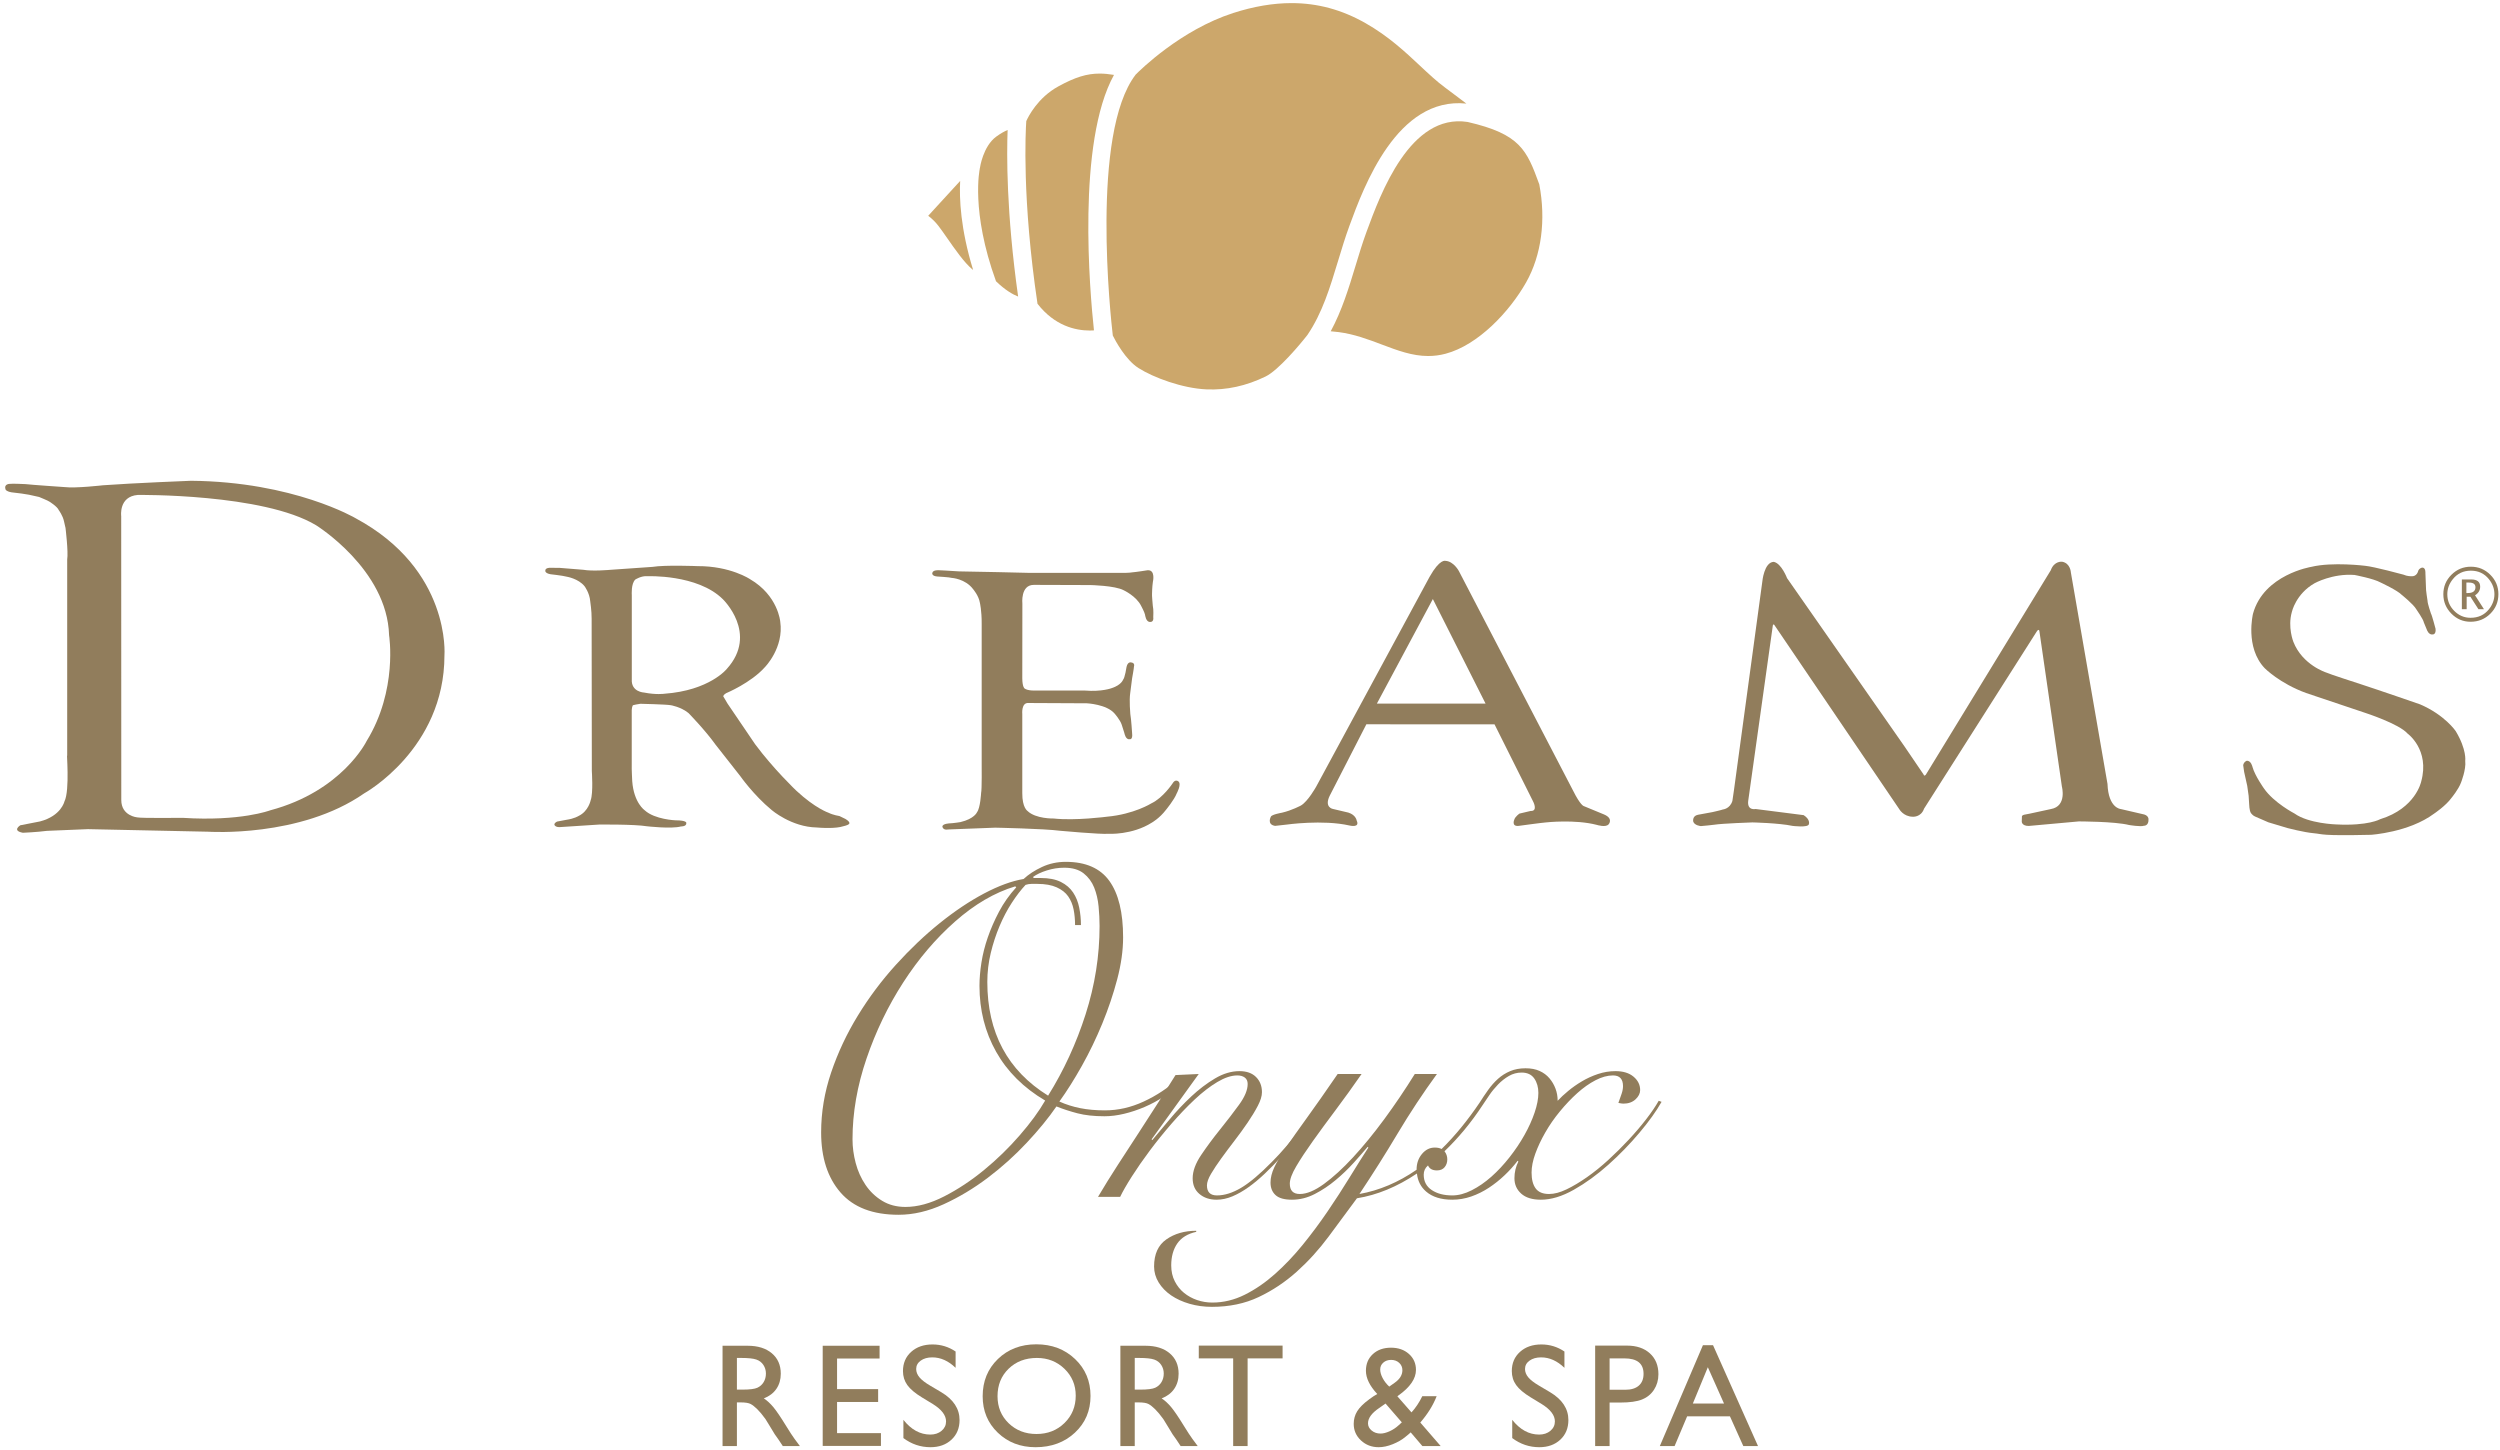 <svg xmlns="http://www.w3.org/2000/svg" width="476" height="276" viewBox="0 0 476 276" fill="none"><path d="M182.231 35.087C180.412 37.097 178.575 39.093 176.732 41.084C177.465 41.632 178.141 42.307 178.74 43.093C179.195 43.687 179.735 44.461 180.328 45.313C181.792 47.413 183.615 50.029 185.113 51.267C185.172 51.315 185.224 51.348 185.28 51.392C182.871 43.551 182.635 37.751 182.817 34.453C182.639 34.643 182.449 34.845 182.231 35.087" fill="#CCA76B"></path><path d="M186.584 31.947C186.577 32.005 186.551 32.056 186.537 32.115L186.553 32.117C186.535 32.199 184.791 40.188 189.639 53.553C191.376 55.231 192.817 56.06 193.852 56.463C191.591 40.403 191.675 29.273 191.853 24.749C191.279 24.991 190.556 25.376 189.692 26.007C187.16 27.859 186.591 31.907 186.584 31.947" fill="#CCA76B"></path><path d="M207.524 62.935C207.804 62.935 208.056 62.923 208.292 62.908C207.505 55.62 204.995 27.12 212.103 14.261C211.12 14.099 210.224 14.009 209.396 14.009C206.923 14.009 204.715 14.692 201.515 16.444C197.591 18.593 195.8 22.168 195.403 23.059C195.271 24.989 194.575 37.896 197.54 57.837C200.799 62.032 204.749 62.935 207.524 62.935" fill="#CCA76B"></path><path d="M263.079 65.592C266.065 66.72 268.887 67.785 271.927 67.785C273.055 67.785 274.141 67.643 275.252 67.347C281.468 65.691 287.428 59.325 290.581 53.753C293.503 48.581 294.371 41.861 293.081 35.105C290.695 28.565 289.479 25.535 279.425 23.22C268.503 21.539 262.88 36.811 260.181 44.159C259.405 46.271 258.727 48.515 258.071 50.681C256.808 54.855 255.497 59.139 253.369 63.077C253.86 63.117 254.36 63.164 254.891 63.233C257.855 63.62 260.511 64.623 263.079 65.592" fill="#CCA76B"></path><path d="M216.765 70.075C219.625 71.895 225.133 73.937 229.708 74.137C233.552 74.307 237.291 73.472 240.964 71.688C243.371 70.527 247.499 65.627 248.94 63.768C251.767 59.595 253.225 54.779 254.767 49.683C255.437 47.467 256.131 45.176 256.94 42.969C259.669 35.54 265.997 18.353 279.195 19.723C278.785 19.416 278.355 19.091 277.879 18.728C277.095 18.133 276.203 17.452 275.161 16.688C273.572 15.519 272.024 14.067 270.381 12.529C267.565 9.891 264.373 6.899 260.013 4.419C255.483 1.841 250.865 0.591 245.901 0.591C242.417 0.591 238.683 1.224 234.799 2.479C224.781 5.705 216.989 13.435 216.228 14.207C207.617 25.423 211.485 60.543 211.879 63.888C212.351 64.837 214.285 68.497 216.765 70.075" fill="#CCA76B"></path><path d="M469.6 112.917H469.857C470.347 112.917 470.715 112.824 470.957 112.64C471.203 112.455 471.325 112.177 471.325 111.805C471.325 111.511 471.223 111.289 471.017 111.143C470.812 110.995 470.505 110.921 470.095 110.921H469.6V112.917ZM468.737 115.991V110.327H470.519C471.085 110.327 471.513 110.444 471.799 110.673C472.083 110.905 472.224 111.251 472.224 111.712C472.224 112.051 472.143 112.359 471.977 112.632C471.815 112.904 471.571 113.141 471.247 113.344L472.948 115.991H471.891L470.365 113.617H469.653V115.991H468.737ZM470.392 117.628C471.857 117.628 473.02 117.092 473.881 116.017C474.587 115.144 474.939 114.183 474.939 113.135C474.939 112.099 474.587 111.141 473.881 110.267C473.02 109.193 471.876 108.656 470.453 108.656C469.029 108.656 467.888 109.193 467.025 110.267C466.32 111.141 465.968 112.101 465.968 113.141C465.968 114.365 466.404 115.416 467.273 116.301C468.149 117.185 469.189 117.628 470.392 117.628V117.628ZM470.392 118.383C468.976 118.383 467.759 117.868 466.74 116.835C465.721 115.803 465.212 114.572 465.212 113.141C465.212 111.693 465.725 110.459 466.751 109.436C467.776 108.413 469.011 107.9 470.453 107.9C471.896 107.9 473.132 108.413 474.156 109.436C475.183 110.459 475.695 111.691 475.695 113.128C475.695 114.595 475.181 115.836 474.153 116.856C473.125 117.876 471.871 118.383 470.392 118.383Z" fill="#917D5C"></path><path d="M196.117 109.079C196.117 109.079 184.377 108.791 182.596 108.791C182.596 108.791 180.205 108.647 179.917 108.628C179.631 108.611 178.784 108.575 178.784 108.575C178.784 108.575 177.597 108.467 177.508 109.113C177.508 109.113 177.364 109.672 178.425 109.763C178.425 109.763 180.888 109.905 181.212 110.031C181.212 110.031 183.783 110.175 185.276 112.171C185.276 112.171 186.353 113.412 186.569 114.761C186.569 114.761 186.929 116.252 186.912 118.769V145.543C186.912 145.543 186.965 150.413 186.804 150.972C186.804 150.972 186.66 153.813 186.029 154.639C186.029 154.639 185.545 155.897 182.865 156.528C182.865 156.528 181.536 156.743 180.907 156.761C180.907 156.761 179.432 156.796 179.432 157.389C179.432 157.389 179.523 158.128 180.528 157.931L189.483 157.588C189.483 157.588 198.707 157.768 201.871 158.181C201.871 158.181 209.548 158.883 211.041 158.756C211.041 158.756 215.553 159.027 219.329 156.617C219.329 156.617 220.768 155.808 221.989 154.208C221.989 154.208 223.591 152.267 224.039 151.08C224.039 151.08 225.028 149.3 224.364 148.779C224.364 148.779 223.771 148.256 223.249 149.173C223.249 149.173 221.433 151.925 219.203 152.967C219.203 152.967 215.931 155.035 210.753 155.501C210.753 155.501 204.765 156.293 200.612 155.844C200.612 155.844 197.195 155.935 195.632 154.405C195.632 154.405 194.625 153.776 194.643 151.027V135.957C194.643 135.957 194.409 133.711 195.865 133.853L206.941 133.908C206.941 133.908 210.699 134.088 212.209 135.851C212.209 135.851 213.288 137.072 213.576 137.989L214.079 139.572C214.079 139.572 214.312 140.901 215.085 140.741C215.085 140.741 215.715 140.921 215.553 139.591C215.553 139.591 215.392 136.964 215.212 135.94C215.212 135.94 214.977 133.387 215.193 131.967L215.553 129.161C215.553 129.161 215.931 127.076 215.913 126.86C215.913 126.86 216.167 126.181 215.293 126.116C215.293 126.116 214.708 125.996 214.493 126.987C214.493 126.987 214.187 129.052 213.827 129.432C213.827 129.432 213.503 130.42 211.688 131.013C211.688 131.013 209.817 131.751 206.563 131.481H197.141C197.141 131.481 195.651 131.552 195.056 131.067C195.056 131.067 194.66 130.797 194.643 129.144L194.66 114.939C194.66 114.939 194.265 111.361 196.836 111.361L207.624 111.397C207.624 111.397 212.299 111.488 213.953 112.385C213.953 112.385 216.363 113.501 217.279 115.372C217.279 115.372 217.927 116.576 218.016 117.044C218.016 117.044 218.163 118.459 218.979 118.416C218.979 118.416 219.724 118.517 219.58 117.492C219.58 117.492 219.671 116.091 219.491 115.317C219.491 115.317 219.295 113.205 219.347 113.011C219.347 113.011 219.365 111.757 219.509 110.785C219.509 110.785 220.061 108.495 218.519 108.571C218.519 108.571 216.236 108.935 215.607 108.971C215.607 108.971 215.068 109.097 213.379 109.079H196.117" fill="#917D5C"></path><path d="M120.295 129.311C120.127 131.777 122.648 131.864 122.648 131.864C124.945 132.317 126.476 132.091 126.476 132.091C135.128 131.465 138.389 127.355 138.389 127.355C144.456 120.632 137.623 114.081 137.623 114.081C132.772 109.287 123.216 109.713 123.216 109.713C122.139 109.6 120.975 110.336 120.975 110.336C120.125 111.103 120.295 113.287 120.295 113.287V129.311ZM116.211 108.493C117.648 108.385 124.213 107.935 124.213 107.935C126.659 107.539 132.808 107.791 132.808 107.791C139.065 107.755 142.805 110.271 142.805 110.271C148.163 113.4 148.559 118.363 148.559 118.363C149.28 123.327 145.648 127.013 145.648 127.013C142.983 130.02 138.275 131.975 138.275 131.975C137.424 132.488 137.807 132.745 137.807 132.745L138.527 133.969L143.776 141.701C147.3 146.447 151.621 150.549 151.621 150.549C155.24 153.917 157.744 154.745 157.744 154.745C158.644 155.195 159.835 155.377 159.835 155.377L160.985 155.935C162.173 156.656 161.58 156.943 161.58 156.943C161.383 157.143 160.481 157.339 160.481 157.339C159.831 157.548 158.907 157.624 158.031 157.643C156.715 157.667 155.511 157.553 155.511 157.553C150.681 157.464 146.917 154.223 146.917 154.223C143.459 151.361 140.94 147.76 140.94 147.76L136.239 141.781C134.276 139.025 131.108 135.784 131.108 135.784C129.648 134.577 127.723 134.272 127.723 134.272C126.857 134.111 121.923 134 121.923 134C121.508 134.036 120.589 134.255 120.589 134.255C120.336 134.272 120.283 135.189 120.283 135.189V145.652C120.247 146.284 120.375 148.731 120.375 148.731C120.68 152.891 122.769 154.295 122.769 154.295C124.696 156.044 128.621 156.188 128.621 156.188C130.801 156.188 130.676 156.691 130.676 156.691C130.747 157.392 129.667 157.357 129.667 157.357C127.795 157.86 123.167 157.321 123.167 157.321C120.825 156.925 114.071 156.996 114.071 156.996L106.851 157.464C105.68 157.608 105.553 157.015 105.553 157.015C105.553 156.619 106.095 156.421 106.095 156.421L107.805 156.099C109.353 155.881 110.164 155.359 110.164 155.359C112.056 154.46 112.468 152.352 112.468 152.352C112.975 151.021 112.685 146.805 112.685 146.805L112.648 117.815C112.667 116.392 112.379 114.484 112.379 114.484C112.252 112.863 111.299 111.62 111.299 111.62C110.129 110.157 107.895 109.8 107.895 109.8C107.211 109.601 104.797 109.332 104.797 109.332C103.752 109.135 103.825 108.684 103.825 108.684C103.788 108.089 104.691 108.107 104.691 108.107L106.58 108.125L111.045 108.485C112.807 108.807 116.211 108.493 116.211 108.493" fill="#917D5C"></path><path d="M428.877 146.041C428.877 146.041 428.619 144.767 427.759 144.853C427.759 144.853 427.203 145.065 427.103 145.697L427.285 146.977L427.876 149.64L428.139 151.509L428.24 153.113C428.24 153.113 428.261 154.353 428.585 154.821C428.585 154.821 428.972 155.329 429.38 155.473L431.9 156.569L435.557 157.667C435.557 157.667 438.667 158.48 440.517 158.643C442.367 158.804 441.595 159.171 451.432 158.947C451.432 158.947 458.648 158.5 463.468 154.905C463.468 154.905 465.679 153.439 466.799 151.873C466.799 151.873 468.08 150.328 468.568 149.027C468.568 149.027 469.583 146.505 469.379 144.88C469.379 144.88 469.705 142.768 467.571 139.212C467.571 139.212 465.519 136.141 460.781 134.108C460.781 134.108 453.099 131.447 449.48 130.268C449.48 130.268 443.364 128.295 442.917 128.051C442.917 128.051 438.383 126.628 436.655 122.196C436.655 122.196 435.537 119.412 436.372 116.505C436.372 116.505 437.123 113.091 440.681 111.057C440.681 111.057 444.095 109.149 448.303 109.473C448.303 109.473 451.941 110.163 453.24 110.895C453.24 110.895 456.492 112.399 457.329 113.293C457.329 113.293 459.521 115.043 460.071 116.017C460.071 116.017 461.432 117.968 461.493 118.497L462.091 119.947C462.091 119.947 462.429 120.956 463.241 120.793C463.241 120.793 463.853 120.793 463.728 119.716C463.728 119.716 463.016 117.013 462.856 116.829C462.856 116.829 462.184 114.879 462.204 114.392C462.204 114.392 461.847 112.16 461.903 111.823L461.797 109.087C461.797 109.087 461.88 108.069 461.211 108.069C461.211 108.069 460.721 108.091 460.436 108.659C460.436 108.659 460.233 109.839 459.056 109.717C459.056 109.717 458.344 109.736 457.611 109.411C457.611 109.411 452.047 107.891 450.319 107.728C450.319 107.728 444.095 106.952 440.072 107.929C440.072 107.929 431.003 109.391 428.968 116.865C428.968 116.865 427.409 123.249 431.195 127.221C431.195 127.221 434.029 130.107 439.089 131.952L450.345 135.733C450.345 135.733 456.777 137.816 458.385 139.66C458.385 139.66 462.689 142.733 460.988 148.833C460.988 148.833 459.951 153.896 453.183 155.976C453.183 155.976 450.924 157.287 444.811 156.971C444.811 156.971 439.563 156.825 436.867 154.888C436.867 154.888 432.941 152.851 431.049 150.108C431.049 150.108 429.348 147.724 428.877 146.041" fill="#917D5C"></path><path d="M23.093 152.328C23.093 155.361 26.124 155.628 26.124 155.628C26.836 155.807 34.772 155.716 34.772 155.716C45.824 156.431 51.44 154.289 51.44 154.289C65.167 150.635 69.803 141.099 69.803 141.099C75.775 131.381 74.081 120.952 74.081 120.952C73.724 108.384 60.175 100.004 60.175 100.004C50.103 93.944 26.228 94.237 26.228 94.237C22.568 94.541 23.077 98.269 23.077 98.269L23.093 152.328ZM12.449 100.421L12.192 99.285C11.967 98.167 11.193 97.135 11.193 97.135C10.901 96.429 9.42 95.517 9.42 95.517C9.249 95.361 7.443 94.623 7.443 94.623L5.497 94.193L4.087 93.968L2.2 93.739C2.2 93.739 2.952 93.831 2.2 93.739C1.448 93.648 1.101 93.285 1.101 93.285C0.597 92.075 1.936 92.125 1.936 92.125C2.239 92.049 4.863 92.176 4.863 92.176C5.873 92.303 12.304 92.741 12.304 92.741C14.364 92.999 19.604 92.397 19.604 92.397C25.444 91.968 36.352 91.54 36.352 91.54C55.935 91.712 67.703 98.667 67.703 98.667C85.911 108.46 84.623 124.779 84.623 124.779C84.623 142.644 69.335 151.061 69.335 151.061C57.137 159.564 39.643 158.357 39.643 158.357L16.745 157.869C15.605 157.909 8.921 158.195 8.921 158.195C7.129 158.437 4.359 158.56 4.359 158.56C2.199 158.153 3.871 157.133 3.871 157.133L7.619 156.401C11.652 155.343 12.263 152.612 12.263 152.612C13.351 150.504 12.604 142.667 12.793 143.975V106.535C13.037 105.108 12.468 100.463 12.468 100.463" fill="#917D5C"></path><path d="M262.161 133.96H282.849L272.816 114.056L262.161 133.96ZM272.189 109.839C274.151 106.337 275.216 106.788 275.216 106.788C276.776 106.859 277.769 108.727 277.769 108.727L299.572 150.649C300.872 153.253 301.511 153.464 301.511 153.464L305.413 155.073C307.235 155.853 306.309 156.916 306.309 156.916C305.789 157.627 304.04 157.06 304.04 157.06C299.855 155.972 294.369 156.587 294.369 156.587C293.637 156.633 289.143 157.249 289.143 157.249C287.724 157.389 288.316 156.067 288.316 156.067C288.481 155.476 289.309 154.907 289.309 154.907L291.413 154.411C292.949 154.483 291.863 152.519 291.863 152.519L284.559 137.916L260.155 137.905L253.181 151.501C252.069 153.771 253.817 154.031 253.817 154.031L256.727 154.717C258.171 155.167 258.311 156.231 258.311 156.231C258.997 157.697 256.94 157.176 256.94 157.176C251.857 156.017 244.903 157.011 244.903 157.011C244.288 157.083 242.776 157.247 242.776 157.247C241.144 156.985 241.972 155.497 241.972 155.497C242.137 155.071 244.076 154.74 244.076 154.74C245.944 154.316 247.695 153.371 247.695 153.371C249.043 152.588 250.601 149.776 250.601 149.776L272.189 109.839" fill="#917D5C"></path><path d="M337.723 106.975C335.875 107.04 335.545 110.736 335.545 110.736L330.155 150.38L329.847 152.492C329.385 154.012 328.043 154.123 328.043 154.123C327.803 154.232 326.04 154.628 326.04 154.628L323.289 155.133C322.168 155.353 322.388 156.411 322.388 156.411C322.609 157.179 323.841 157.289 323.841 157.289C324.193 157.289 326.416 157.025 326.416 157.025C327.889 156.784 333.652 156.587 333.652 156.587C333.652 156.587 338.713 156.696 341.288 157.247C341.288 157.247 344.303 157.643 344.412 156.916C344.412 156.916 344.741 156.06 343.42 155.203L334.268 154.035C334.268 154.035 332.619 154.408 332.861 152.472L337.548 119.076C337.548 119.076 337.639 118.729 337.836 118.997L361.613 154.051C361.613 154.051 362.397 155.469 364.157 155.504C364.157 155.504 365.749 155.668 366.344 153.965L387.865 120.125C387.865 120.125 388.207 119.7 388.295 120.125L392.584 149.763C392.584 149.763 393.591 153.501 390.499 154.043L386.435 154.923L385.411 155.12C385.411 155.12 385.104 155.193 384.979 155.372L384.943 156.415C384.943 156.415 384.907 157.261 386.273 157.261L395.803 156.397C395.803 156.397 402.671 156.397 405.367 157.08C405.367 157.08 407.579 157.457 408.208 157.223C408.208 157.223 409.161 157.277 409.072 155.929C409.072 155.929 409.089 155.353 408.281 155.084L403.804 154.043C403.804 154.043 401.431 153.916 401.268 149.259L394.292 108.984C394.292 108.984 394.211 107.237 392.633 106.953C392.633 106.953 391.128 106.744 390.468 108.579L366.691 147.48C366.691 147.48 366.381 147.931 366.235 147.44L362.576 142.061L340.255 110.079C340.255 110.079 339.191 107.268 337.723 106.975" fill="#917D5C"></path><path d="M204.692 176.135C204.692 175.077 204.599 174.081 204.412 173.148C204.225 172.213 203.883 171.389 203.385 170.673C202.887 169.959 202.156 169.383 201.192 168.947C200.227 168.512 198.999 168.293 197.505 168.293C197.193 168.293 196.82 168.293 196.385 168.293C196.012 168.293 195.639 168.357 195.265 168.481C194.393 169.415 193.523 170.549 192.652 171.887C191.78 173.225 191.003 174.704 190.319 176.321C189.633 177.939 189.073 179.651 188.639 181.453C188.203 183.26 187.985 185.095 187.985 186.96C187.985 196.605 191.843 203.824 199.559 208.613C202.545 203.824 204.925 198.659 206.699 193.12C208.472 187.584 209.359 181.984 209.359 176.321C209.359 175.14 209.296 173.893 209.172 172.588C209.047 171.28 208.767 170.084 208.332 168.993C207.896 167.907 207.227 167.003 206.325 166.287C205.423 165.573 204.193 165.213 202.639 165.213C201.519 165.213 200.413 165.385 199.325 165.727C198.236 166.069 197.349 166.489 196.665 166.988L196.852 167.173H198.159C199.713 167.173 200.989 167.424 201.985 167.921C202.98 168.42 203.759 169.088 204.319 169.928C204.879 170.768 205.267 171.732 205.485 172.821C205.703 173.911 205.812 175.013 205.812 176.135H204.692ZM162.319 216.921C162.319 218.415 162.52 219.924 162.925 221.447C163.329 222.973 163.952 224.357 164.792 225.601C165.632 226.845 166.689 227.857 167.965 228.635C169.24 229.413 170.719 229.801 172.399 229.801C174.7 229.801 177.159 229.133 179.772 227.793C182.385 226.456 184.92 224.776 187.379 222.755C189.836 220.732 192.092 218.54 194.145 216.173C196.199 213.811 197.816 211.601 198.999 209.547C194.892 207.12 191.78 204.027 189.665 200.261C187.549 196.496 186.492 192.313 186.492 187.708C186.492 186.339 186.616 184.861 186.865 183.273C187.113 181.688 187.519 180.087 188.079 178.468C188.639 176.849 189.353 175.216 190.225 173.567C191.096 171.92 192.185 170.379 193.492 168.947L193.305 168.761C189.385 169.943 185.573 172.167 181.872 175.435C178.169 178.701 174.872 182.573 171.979 187.053C169.085 191.535 166.752 196.373 164.979 201.567C163.205 206.764 162.319 211.88 162.319 216.921V216.921ZM224.945 206C224.012 206.996 222.939 207.899 221.725 208.708C220.512 209.516 219.252 210.201 217.945 210.761C216.639 211.321 215.332 211.757 214.025 212.067C212.719 212.38 211.473 212.535 210.292 212.535C208.3 212.535 206.589 212.347 205.159 211.975C203.727 211.601 202.389 211.165 201.145 210.667C199.652 212.845 197.769 215.148 195.499 217.573C193.227 220 190.753 222.225 188.079 224.248C185.403 226.269 182.603 227.949 179.679 229.287C176.753 230.624 173.892 231.293 171.092 231.293C166.176 231.293 162.489 229.88 160.032 227.047C157.573 224.216 156.345 220.407 156.345 215.613C156.345 211.757 156.983 207.945 158.259 204.18C159.533 200.417 161.229 196.808 163.345 193.355C165.46 189.9 167.872 186.68 170.579 183.695C173.285 180.708 176.069 178.063 178.932 175.761C181.793 173.459 184.609 171.577 187.379 170.113C190.147 168.653 192.652 167.733 194.892 167.361C195.825 166.489 196.992 165.727 198.392 165.073C199.792 164.421 201.3 164.095 202.919 164.095C206.713 164.095 209.483 165.308 211.225 167.733C212.967 170.16 213.839 173.74 213.839 178.468C213.839 180.956 213.465 183.616 212.719 186.447C211.972 189.279 211.023 192.095 209.872 194.893C208.72 197.695 207.429 200.371 205.999 202.921C204.567 205.473 203.136 207.744 201.705 209.733C202.949 210.293 204.272 210.713 205.672 210.993C207.072 211.273 208.643 211.415 210.385 211.415C212.873 211.415 215.332 210.855 217.759 209.733C220.185 208.613 222.393 207.153 224.385 205.347L224.945 206" fill="#917D5C"></path><path d="M228.239 204.489L219.263 216.933L219.399 217.068C220.351 215.936 221.461 214.609 222.731 213.091C224 211.572 225.36 210.133 226.811 208.772C228.261 207.413 229.769 206.269 231.333 205.339C232.896 204.411 234.449 203.944 235.991 203.944C237.352 203.944 238.405 204.319 239.152 205.067C239.901 205.815 240.275 206.777 240.275 207.956C240.275 208.683 240.013 209.544 239.493 210.541C238.972 211.539 238.325 212.604 237.555 213.736C236.784 214.871 235.945 216.027 235.039 217.205C234.132 218.384 233.293 219.505 232.523 220.571C231.751 221.636 231.105 222.611 230.584 223.495C230.063 224.379 229.803 225.116 229.803 225.705C229.803 226.975 230.437 227.608 231.707 227.608C233.157 227.608 234.699 227.121 236.331 226.147C237.964 225.172 239.912 223.529 242.179 221.216C243.084 220.311 244.004 219.313 244.933 218.224C245.861 217.137 246.757 216.06 247.619 214.995C248.479 213.931 249.261 212.921 249.965 211.969C250.667 211.016 251.223 210.224 251.632 209.589L252.107 209.861C251.199 211.22 250.032 212.841 248.605 214.723C247.177 216.604 245.624 218.452 243.947 220.265C242.949 221.352 241.929 222.396 240.887 223.392C239.844 224.389 238.801 225.263 237.759 226.011C236.716 226.759 235.685 227.348 234.665 227.779C233.644 228.209 232.636 228.425 231.639 228.425C230.324 228.425 229.235 228.061 228.375 227.336C227.513 226.612 227.083 225.613 227.083 224.344C227.083 222.985 227.627 221.5 228.715 219.891C229.803 218.281 231.003 216.66 232.319 215.029C233.633 213.396 234.835 211.832 235.923 210.336C237.011 208.84 237.555 207.527 237.555 206.392C237.555 205.848 237.373 205.44 237.011 205.168C236.647 204.896 236.172 204.761 235.584 204.761C234.449 204.761 233.179 205.18 231.775 206.019C230.369 206.859 228.929 207.968 227.456 209.351C225.983 210.733 224.509 212.275 223.036 213.975C221.563 215.675 220.192 217.375 218.923 219.075C217.653 220.775 216.52 222.407 215.523 223.971C214.525 225.535 213.777 226.839 213.279 227.88H209.063C210.243 225.885 211.5 223.859 212.836 221.795C214.173 219.732 215.5 217.692 216.815 215.675C218.129 213.657 219.387 211.709 220.588 209.827C221.789 207.945 222.867 206.235 223.819 204.693L228.239 204.489" fill="#917D5C"></path><path d="M287.396 220.367C286.308 221.751 285.163 222.975 283.963 224.039C282.76 225.104 281.515 225.967 280.223 226.623C278.931 227.28 277.695 227.608 276.517 227.608C274.929 227.608 273.627 227.269 272.607 226.589C271.585 225.909 271.077 224.935 271.077 223.664C271.077 222.961 271.339 222.388 271.851 221.939C271.864 221.928 271.88 221.916 271.896 221.903C272.169 222.533 272.736 222.848 273.592 222.848C274.227 222.848 274.715 222.645 275.055 222.236C275.395 221.828 275.565 221.329 275.565 220.74C275.565 220.159 275.384 219.647 275.032 219.197C277.659 216.689 280.123 213.725 282.297 210.404C282.659 209.861 283.079 209.237 283.555 208.535C284.029 207.832 284.584 207.153 285.22 206.495C285.855 205.837 286.547 205.293 287.295 204.863C288.043 204.433 288.847 204.216 289.708 204.216C290.797 204.216 291.6 204.591 292.123 205.339C292.643 206.087 292.905 207.004 292.905 208.093C292.905 209.18 292.667 210.428 292.191 211.832C291.715 213.239 291.069 214.665 290.252 216.116C289.436 217.568 288.484 218.985 287.396 220.367V220.367ZM315.82 209.589C315.232 210.632 314.437 211.799 313.44 213.091C312.443 214.383 311.333 215.687 310.109 217C308.885 218.316 307.593 219.597 306.232 220.843C304.872 222.091 303.513 223.189 302.153 224.141C300.792 225.093 299.5 225.864 298.276 226.452C297.052 227.043 295.941 227.336 294.944 227.336C293.765 227.336 292.916 226.987 292.395 226.283C291.872 225.58 291.612 224.572 291.612 223.257C291.612 222.168 291.851 220.968 292.327 219.653C292.803 218.339 293.436 216.991 294.231 215.607C295.024 214.224 295.953 212.887 297.019 211.595C298.084 210.303 299.183 209.147 300.317 208.127C301.451 207.107 302.604 206.291 303.784 205.679C304.964 205.067 306.073 204.761 307.117 204.761C308.385 204.761 309.021 205.44 309.021 206.801C309.021 207.255 308.929 207.743 308.751 208.263C308.568 208.784 308.361 209.363 308.139 209.996C308.588 210.088 308.907 210.133 309.088 210.133C310.041 210.133 310.809 209.861 311.401 209.317C311.989 208.772 312.284 208.184 312.284 207.548C312.284 206.552 311.864 205.703 311.027 204.999C310.188 204.296 309.044 203.944 307.593 203.944C306.459 203.944 305.349 204.127 304.26 204.489C303.172 204.852 302.153 205.317 301.2 205.883C300.249 206.449 299.375 207.061 298.583 207.719C297.789 208.377 297.121 209 296.577 209.589C296.577 208.772 296.44 208.001 296.168 207.276C295.896 206.552 295.511 205.895 295.013 205.305C294.513 204.716 293.891 204.251 293.141 203.911C292.395 203.571 291.499 203.4 290.457 203.4C289.368 203.4 288.393 203.583 287.532 203.944C286.671 204.308 285.901 204.795 285.22 205.407C284.54 206.019 283.917 206.721 283.351 207.515C282.783 208.308 282.228 209.136 281.685 209.996C279.527 213.185 277.105 216.201 274.481 218.767C274.139 218.593 273.715 218.496 273.185 218.496C272.233 218.496 271.417 218.904 270.737 219.72C270.056 220.537 269.716 221.535 269.716 222.713C269.716 222.716 269.717 222.72 269.717 222.724C266.239 225.123 262.612 226.661 258.837 227.336C261.376 223.529 263.803 219.687 266.113 215.811C268.425 211.935 270.917 208.16 273.593 204.489H269.377C267.519 207.481 265.581 210.348 263.564 213.091C261.545 215.833 259.563 218.259 257.613 220.367C255.664 222.475 253.816 224.164 252.072 225.433C250.325 226.703 248.796 227.336 247.481 227.336C246.212 227.336 245.579 226.68 245.579 225.365C245.579 224.548 245.985 223.449 246.803 222.067C247.617 220.684 248.672 219.087 249.964 217.272C251.255 215.46 252.717 213.465 254.351 211.288C255.981 209.112 257.613 206.847 259.247 204.489H254.691C252.421 207.799 250.484 210.564 248.876 212.784C247.265 215.007 245.94 216.888 244.897 218.429C243.855 219.971 243.096 221.251 242.62 222.271C242.143 223.291 241.907 224.255 241.907 225.16C241.907 226.157 242.224 226.952 242.859 227.541C243.492 228.129 244.533 228.425 245.985 228.425C247.481 228.425 248.932 228.061 250.337 227.336C251.743 226.612 253.068 225.728 254.315 224.684C255.563 223.643 256.705 222.543 257.751 221.387C258.792 220.231 259.676 219.221 260.403 218.361L260.537 218.496C259.449 220.175 258.259 222.067 256.968 224.175C255.676 226.283 254.281 228.436 252.785 230.635C251.291 232.832 249.701 234.963 248.027 237.027C246.348 239.089 244.591 240.936 242.755 242.568C240.919 244.201 239.005 245.515 237.009 246.512C235.015 247.509 232.952 248.008 230.821 248.008C229.825 248.008 228.861 247.849 227.932 247.533C227.003 247.215 226.175 246.761 225.449 246.172C224.724 245.583 224.135 244.847 223.681 243.963C223.228 243.079 223.001 242.069 223.001 240.936C223.001 239.26 223.388 237.865 224.157 236.755C224.929 235.644 226.129 234.907 227.761 234.545V234.34C225.541 234.34 223.647 234.884 222.084 235.973C220.52 237.06 219.737 238.783 219.737 241.141C219.737 242.228 220.032 243.249 220.621 244.201C221.211 245.153 222.004 245.969 223.001 246.649C224 247.328 225.167 247.861 226.503 248.247C227.841 248.631 229.257 248.824 230.753 248.824C234.063 248.824 237.032 248.201 239.661 246.955C242.292 245.708 244.704 244.099 246.904 242.127C249.101 240.155 251.12 237.933 252.956 235.463C254.792 232.991 256.593 230.555 258.361 228.153C262.215 227.539 266.023 225.959 269.783 223.435C269.932 224.82 270.493 225.971 271.519 226.861C272.72 227.903 274.385 228.425 276.517 228.425C277.741 228.425 278.941 228.22 280.121 227.813C281.299 227.404 282.42 226.849 283.487 226.147C284.551 225.444 285.548 224.651 286.477 223.767C287.408 222.883 288.235 221.965 288.961 221.012L289.096 221.149C288.597 222.147 288.349 223.212 288.349 224.344C288.349 225.524 288.779 226.497 289.64 227.269C290.501 228.04 291.749 228.425 293.38 228.425C295.329 228.425 297.427 227.791 299.671 226.521C301.915 225.252 304.101 223.664 306.232 221.761C308.361 219.857 310.336 217.828 312.148 215.675C313.961 213.523 315.367 211.56 316.364 209.792L315.82 209.589" fill="#917D5C"></path><path d="M141.128 258.553H140.307V264.584H141.347C142.732 264.584 143.681 264.465 144.196 264.228C144.712 263.991 145.113 263.633 145.4 263.156C145.688 262.676 145.831 262.132 145.831 261.521C145.831 260.92 145.671 260.376 145.352 259.887C145.033 259.4 144.584 259.056 144.005 258.856C143.427 258.656 142.468 258.553 141.128 258.553V258.553ZM137.573 275.329V256.231H142.359C144.291 256.231 145.824 256.709 146.959 257.665C148.093 258.623 148.661 259.917 148.661 261.548C148.661 262.66 148.383 263.623 147.827 264.435C147.271 265.245 146.473 265.851 145.435 266.252C146.045 266.653 146.641 267.2 147.225 267.892C147.808 268.585 148.629 269.793 149.687 271.515C150.352 272.601 150.885 273.416 151.285 273.963L152.297 275.329H149.044L148.211 274.072C148.184 274.027 148.129 273.948 148.047 273.839L147.515 273.087L146.668 271.692L145.753 270.2C145.189 269.416 144.671 268.792 144.201 268.327C143.732 267.864 143.307 267.529 142.928 267.324C142.549 267.12 141.913 267.017 141.019 267.017H140.307V275.329H137.573" fill="#917D5C"></path><path d="M156.643 256.231H167.472V258.663H159.377V264.489H167.197V266.936H159.377V272.869H167.731V275.303H156.643V256.231" fill="#917D5C"></path><path d="M177.613 267.327L175.535 266.064C174.232 265.269 173.304 264.487 172.752 263.715C172.201 262.945 171.925 262.059 171.925 261.056C171.925 259.552 172.447 258.331 173.491 257.392C174.535 256.453 175.891 255.984 177.559 255.984C179.153 255.984 180.616 256.432 181.947 257.327V260.432C180.571 259.107 179.089 258.444 177.504 258.444C176.611 258.444 175.877 258.652 175.303 259.064C174.728 259.479 174.441 260.007 174.441 260.652C174.441 261.223 174.653 261.76 175.076 262.259C175.499 262.759 176.179 263.281 177.116 263.831L179.205 265.067C181.535 266.459 182.699 268.229 182.699 270.38C182.699 271.912 182.187 273.156 181.161 274.113C180.136 275.069 178.803 275.548 177.163 275.548C175.276 275.548 173.557 274.969 172.008 273.809V270.336C173.484 272.208 175.193 273.143 177.135 273.143C177.992 273.143 178.704 272.904 179.275 272.428C179.844 271.951 180.129 271.353 180.129 270.636C180.129 269.473 179.291 268.371 177.613 267.327" fill="#917D5C"></path><path d="M197.429 258.553C195.243 258.553 193.447 259.239 192.04 260.605C190.633 261.973 189.929 263.717 189.929 265.841C189.929 267.901 190.636 269.615 192.047 270.983C193.459 272.349 195.225 273.033 197.347 273.033C199.477 273.033 201.255 272.335 202.68 270.941C204.105 269.547 204.819 267.811 204.819 265.732C204.819 263.709 204.105 262.007 202.68 260.625C201.255 259.245 199.504 258.553 197.429 258.553V258.553ZM197.32 255.957C200.271 255.957 202.727 256.891 204.691 258.76C206.653 260.628 207.635 262.971 207.635 265.787C207.635 268.603 206.644 270.935 204.663 272.78C202.681 274.625 200.184 275.548 197.169 275.548C194.291 275.548 191.892 274.625 189.976 272.78C188.057 270.935 187.1 268.621 187.1 265.841C187.1 262.989 188.065 260.628 189.996 258.76C191.927 256.891 194.368 255.957 197.32 255.957" fill="#917D5C"></path><path d="M216.875 258.553H216.055V264.584H217.093C218.479 264.584 219.429 264.465 219.944 264.228C220.459 263.991 220.861 263.633 221.147 263.156C221.435 262.676 221.579 262.132 221.579 261.521C221.579 260.92 221.419 260.376 221.1 259.887C220.78 259.4 220.332 259.056 219.752 258.856C219.173 258.656 218.215 258.553 216.875 258.553V258.553ZM213.32 275.329V256.231H218.105C220.037 256.231 221.572 256.709 222.705 257.665C223.841 258.623 224.408 259.917 224.408 261.548C224.408 262.66 224.131 263.623 223.575 264.435C223.019 265.245 222.221 265.851 221.181 266.252C221.792 266.653 222.389 267.2 222.972 267.892C223.556 268.585 224.376 269.793 225.433 271.515C226.099 272.601 226.632 273.416 227.033 273.963L228.045 275.329H224.791L223.959 274.072C223.931 274.027 223.876 273.948 223.795 273.839L223.261 273.087L222.416 271.692L221.5 270.2C220.936 269.416 220.419 268.792 219.948 268.327C219.479 267.864 219.055 267.529 218.676 267.324C218.297 267.12 217.661 267.017 216.767 267.017H216.055V275.329H213.32Z" fill="#917D5C"></path><path d="M228.248 256.203H244.203V258.637H237.544V275.329H234.796V258.637H228.248V256.203" fill="#917D5C"></path><path d="M264.512 264.009L265.557 263.269C266.528 262.584 267.016 261.788 267.016 260.883C267.016 260.325 266.812 259.86 266.407 259.487C266.001 259.111 265.488 258.924 264.868 258.924C264.267 258.924 263.771 259.097 263.379 259.444C262.987 259.791 262.791 260.224 262.791 260.745C262.791 261.248 262.944 261.793 263.251 262.381C263.559 262.971 263.979 263.513 264.512 264.009V264.009ZM266.293 271.377L266.909 270.816L263.805 267.235L262.6 268.083C261.179 269.04 260.467 270.011 260.467 270.995C260.467 271.533 260.699 271.993 261.164 272.377C261.629 272.76 262.191 272.951 262.847 272.951C263.357 272.951 263.933 272.805 264.577 272.513C265.22 272.22 265.792 271.843 266.293 271.377V271.377ZM270.821 275.329L268.597 272.723C268.407 272.915 268.079 273.195 267.613 273.56L267.584 273.588C266.937 274.127 266.137 274.589 265.184 274.973C264.231 275.357 263.333 275.548 262.495 275.548C261.172 275.548 260.049 275.117 259.128 274.257C258.205 273.395 257.747 272.345 257.747 271.105C257.747 270.213 257.972 269.405 258.421 268.685C258.873 267.965 259.609 267.232 260.631 266.484L260.672 266.443C261.273 265.996 261.793 265.656 262.231 265.419C260.791 263.879 260.071 262.401 260.071 260.989C260.071 259.685 260.512 258.628 261.396 257.817C262.28 257.005 263.428 256.6 264.841 256.6C266.227 256.6 267.365 256.996 268.259 257.791C269.152 258.585 269.599 259.599 269.599 260.829C269.599 262.499 268.483 264.124 266.251 265.704L266.059 265.853L268.749 268.92C269.533 268.063 270.219 267.037 270.803 265.841H273.536C272.879 267.54 271.843 269.209 270.425 270.852L274.303 275.329H270.821" fill="#917D5C"></path><path d="M293.535 267.327L291.457 266.064C290.153 265.269 289.225 264.487 288.675 263.715C288.123 262.945 287.848 262.059 287.848 261.056C287.848 259.552 288.368 258.331 289.413 257.392C290.456 256.453 291.812 255.984 293.48 255.984C295.076 255.984 296.537 256.432 297.868 257.327V260.432C296.492 259.107 295.012 258.444 293.425 258.444C292.532 258.444 291.799 258.652 291.224 259.064C290.649 259.479 290.363 260.007 290.363 260.652C290.363 261.223 290.575 261.76 290.997 262.259C291.42 262.759 292.1 263.281 293.037 263.831L295.127 265.067C297.456 266.459 298.621 268.229 298.621 270.38C298.621 271.912 298.108 273.156 297.084 274.113C296.057 275.069 294.724 275.548 293.084 275.548C291.196 275.548 289.479 274.969 287.929 273.809V270.336C289.407 272.208 291.115 273.143 293.056 273.143C293.913 273.143 294.627 272.904 295.196 272.428C295.765 271.951 296.051 271.353 296.051 270.636C296.051 269.473 295.212 268.371 293.535 267.327" fill="#917D5C"></path><path d="M309.296 258.637H306.467V264.611H309.46C310.572 264.611 311.428 264.349 312.029 263.824C312.632 263.301 312.932 262.551 312.932 261.576C312.932 259.616 311.72 258.637 309.296 258.637ZM303.717 275.329V256.203H309.775C311.597 256.203 313.051 256.695 314.136 257.679C315.22 258.663 315.763 259.987 315.763 261.645C315.763 262.757 315.484 263.741 314.928 264.599C314.372 265.455 313.612 266.076 312.645 266.464C311.68 266.851 310.295 267.045 308.489 267.045H306.467V275.329H303.717" fill="#917D5C"></path><path d="M328.255 267.236L325.173 260.319L322.316 267.236H328.255ZM324.239 256.121H326.16L334.724 275.329H331.924L329.379 269.669H321.231L318.844 275.329H316.033L324.239 256.121Z" fill="#917D5C"></path></svg>